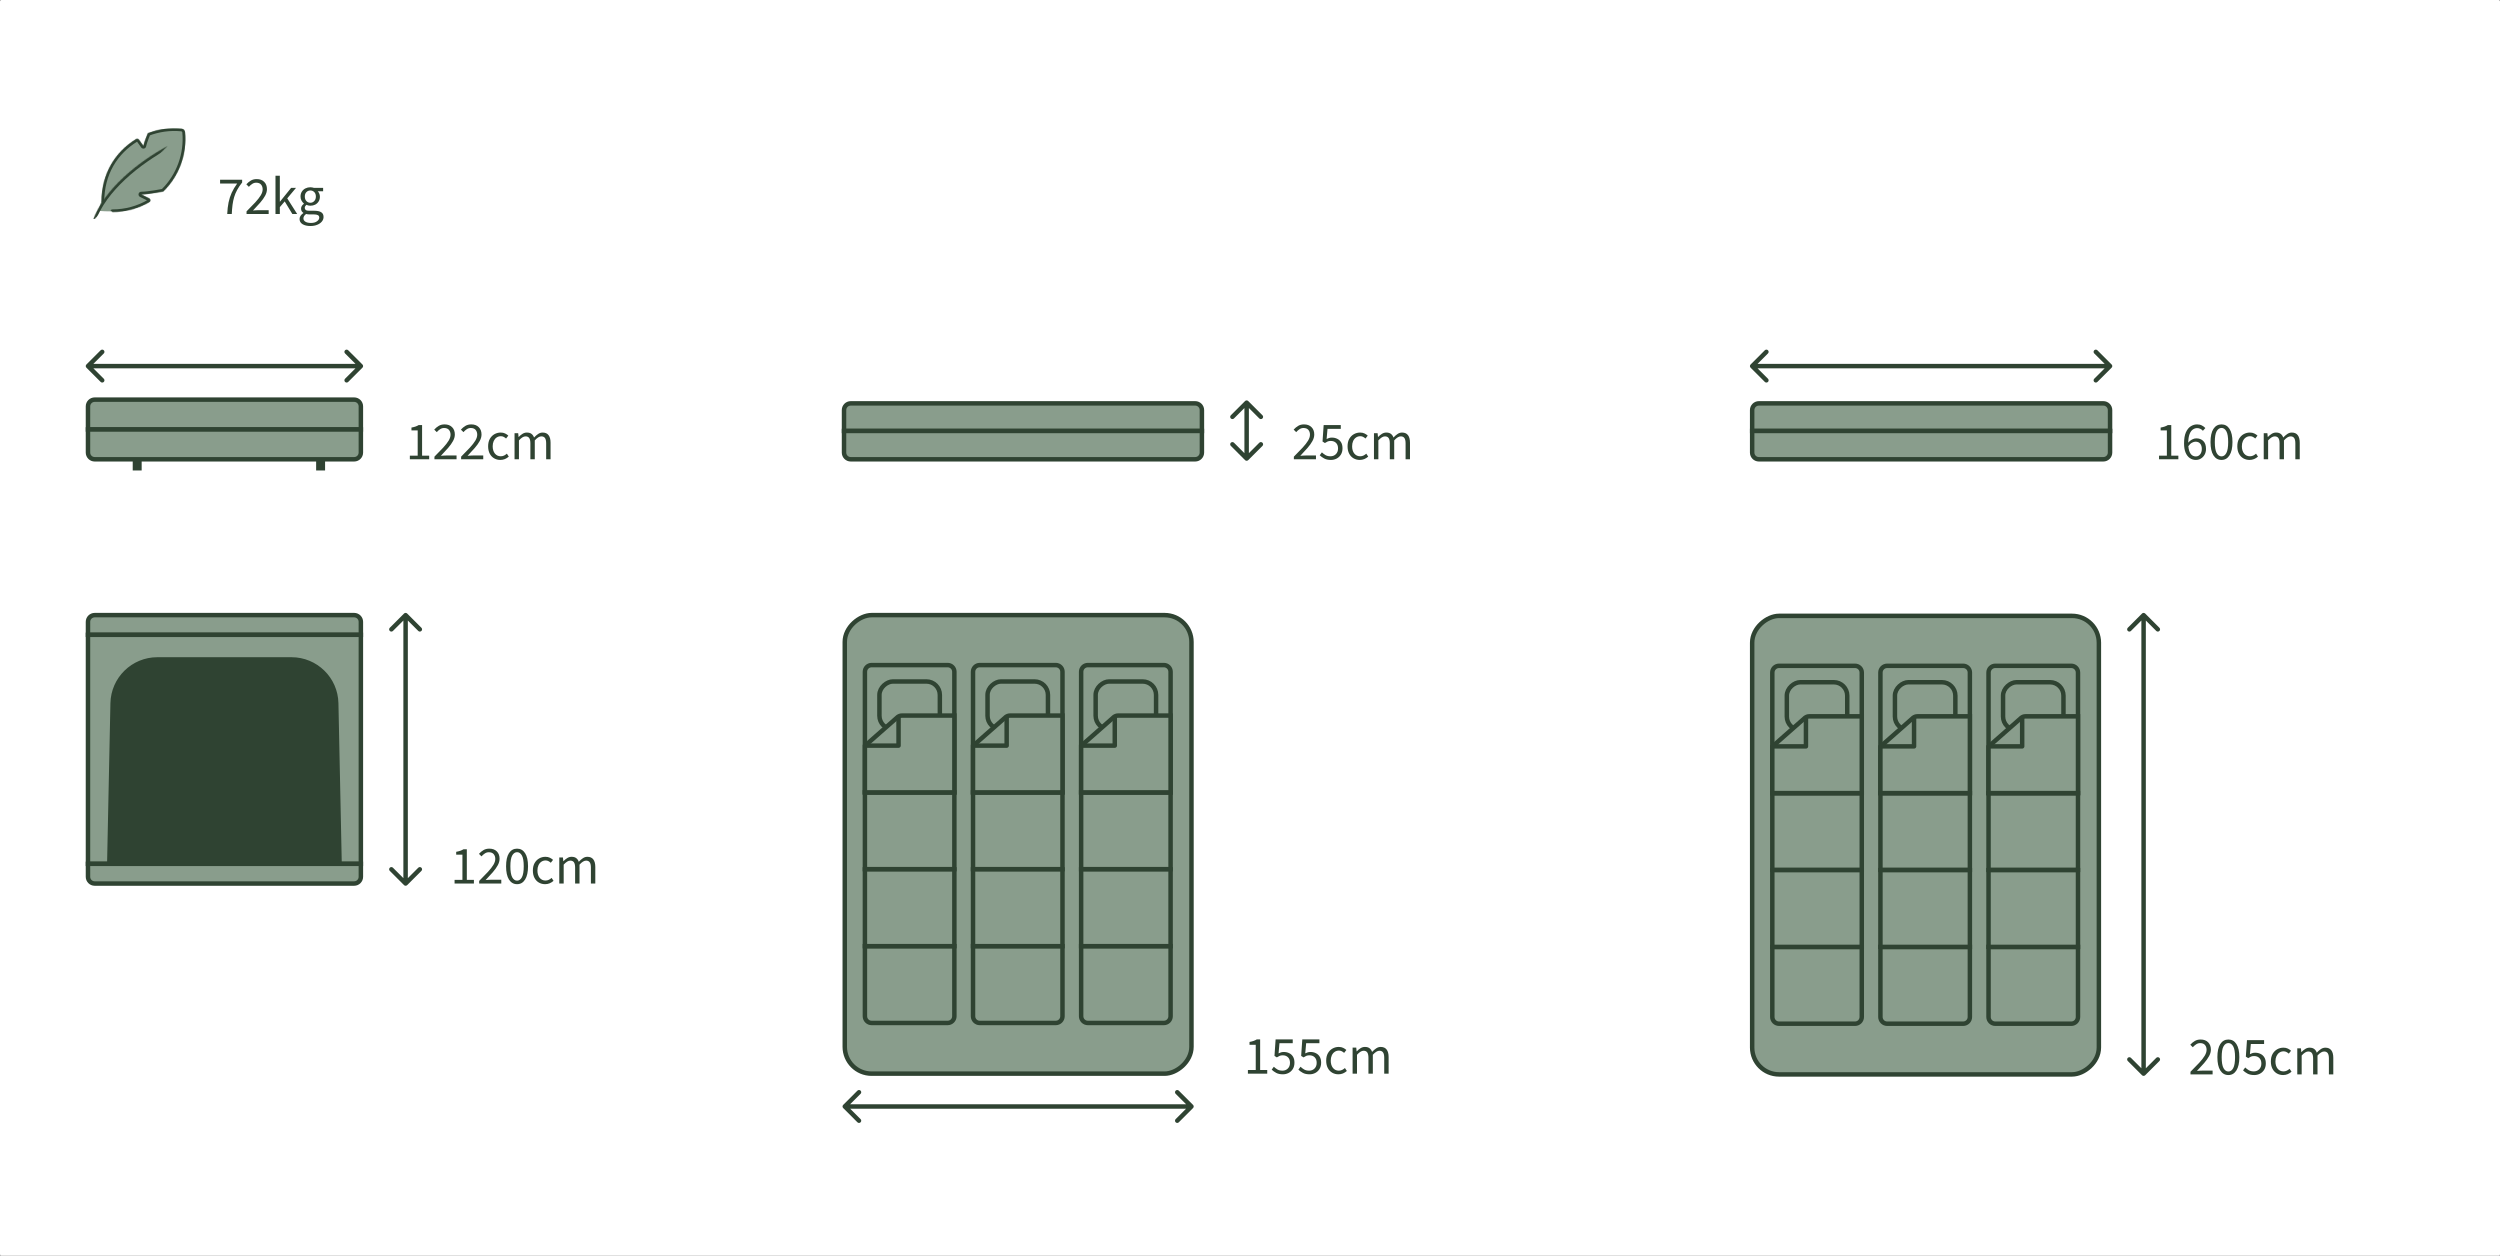 <svg width="3353" height="1684" viewBox="0 0 3353 1684" fill="none" xmlns="http://www.w3.org/2000/svg">
<rect x="0" y="0" width="3353" height="1684" fill="#808080" stroke="none"/>
<rect width="3353" height="1684" rx="2" fill="white"/>
<path d="M1132 550C1132 545.029 1136.03 541 1141 541H1603C1607.97 541 1612 545.029 1612 550V578H1132V550Z" fill="#899D8C" stroke="#2F4332" stroke-width="6"/>
<path d="M1132 578H1612V607C1612 611.971 1607.97 616 1603 616H1141C1136.03 616 1132 611.971 1132 607V578Z" fill="#899D8C" stroke="#2F4332" stroke-width="6"/>
<path d="M1735.33 616V612.472C1739.93 607.864 1743.85 603.832 1747.06 600.376C1750.28 596.872 1752.73 593.728 1754.41 590.944C1756.09 588.112 1756.93 585.472 1756.93 583.024C1756.93 580.384 1756.21 578.224 1754.77 576.544C1753.33 574.864 1751.14 574.024 1748.21 574.024C1746.29 574.024 1744.52 574.576 1742.89 575.68C1741.25 576.736 1739.77 578.032 1738.42 579.568L1735.04 576.184C1736.96 574.072 1739 572.392 1741.16 571.144C1743.37 569.848 1745.96 569.2 1748.93 569.2C1753.21 569.2 1756.57 570.448 1759.01 572.944C1761.46 575.392 1762.69 578.656 1762.69 582.736C1762.69 585.616 1761.87 588.544 1760.24 591.52C1758.65 594.448 1756.45 597.544 1753.61 600.808C1750.83 604.024 1747.61 607.528 1743.97 611.32C1745.21 611.224 1746.51 611.128 1747.85 611.032C1749.2 610.936 1750.47 610.888 1751.67 610.888H1764.99V616H1735.33ZM1785.08 616.864C1781.43 616.864 1778.41 616.216 1776.01 614.92C1773.61 613.624 1771.62 612.184 1770.03 610.6L1772.91 606.712C1774.31 608.056 1775.91 609.28 1777.74 610.384C1779.56 611.44 1781.82 611.968 1784.51 611.968C1787.34 611.968 1789.71 611.032 1791.63 609.16C1793.6 607.24 1794.59 604.672 1794.59 601.456C1794.59 598.288 1793.7 595.816 1791.92 594.04C1790.15 592.264 1787.77 591.376 1784.79 591.376C1783.21 591.376 1781.84 591.616 1780.69 592.096C1779.59 592.576 1778.34 593.272 1776.95 594.184L1773.78 592.168L1775.29 570.064H1798.26V575.176H1780.47L1779.25 588.784C1780.35 588.208 1781.46 587.752 1782.56 587.416C1783.67 587.08 1784.91 586.912 1786.31 586.912C1788.95 586.912 1791.32 587.44 1793.43 588.496C1795.59 589.504 1797.32 591.064 1798.62 593.176C1799.91 595.288 1800.56 598 1800.56 601.312C1800.56 604.624 1799.82 607.456 1798.33 609.808C1796.89 612.112 1794.99 613.864 1792.64 615.064C1790.29 616.264 1787.77 616.864 1785.08 616.864ZM1823.75 616.864C1820.68 616.864 1817.9 616.144 1815.4 614.704C1812.9 613.264 1810.94 611.176 1809.5 608.44C1808.06 605.704 1807.34 602.416 1807.34 598.576C1807.34 594.64 1808.1 591.304 1809.64 588.568C1811.22 585.832 1813.29 583.744 1815.83 582.304C1818.42 580.864 1821.21 580.144 1824.18 580.144C1826.49 580.144 1828.46 580.552 1830.09 581.368C1831.77 582.184 1833.21 583.144 1834.41 584.248L1831.38 588.136C1830.38 587.224 1829.3 586.48 1828.14 585.904C1827.04 585.328 1825.79 585.04 1824.4 585.04C1822.29 585.04 1820.39 585.616 1818.71 586.768C1817.08 587.872 1815.78 589.456 1814.82 591.52C1813.91 593.536 1813.46 595.888 1813.46 598.576C1813.46 602.56 1814.44 605.8 1816.41 608.296C1818.42 610.744 1821.04 611.968 1824.26 611.968C1825.89 611.968 1827.4 611.632 1828.79 610.96C1830.18 610.24 1831.41 609.4 1832.46 608.44L1835.06 612.4C1833.47 613.792 1831.72 614.896 1829.8 615.712C1827.88 616.48 1825.86 616.864 1823.75 616.864ZM1842.76 616V581.008H1847.66L1848.16 586.048H1848.38C1849.92 584.368 1851.6 582.976 1853.42 581.872C1855.24 580.72 1857.19 580.144 1859.25 580.144C1861.94 580.144 1864.03 580.744 1865.52 581.944C1867.05 583.096 1868.18 584.728 1868.9 586.84C1870.72 584.872 1872.57 583.264 1874.44 582.016C1876.32 580.768 1878.31 580.144 1880.42 580.144C1884.02 580.144 1886.68 581.32 1888.41 583.672C1890.19 585.976 1891.08 589.36 1891.08 593.824V616H1885.17V594.616C1885.17 591.352 1884.64 588.976 1883.59 587.488C1882.53 586 1880.9 585.256 1878.69 585.256C1876.1 585.256 1873.17 587.056 1869.91 590.656V616H1864V594.616C1864 591.352 1863.48 588.976 1862.42 587.488C1861.36 586 1859.71 585.256 1857.45 585.256C1854.86 585.256 1851.93 587.056 1848.67 590.656V616H1842.76Z" fill="#2F4332"/>
<path d="M1669.88 617.121C1671.05 618.293 1672.95 618.293 1674.12 617.121L1693.21 598.029C1694.38 596.858 1694.38 594.958 1693.21 593.787C1692.04 592.615 1690.14 592.615 1688.97 593.787L1672 610.757L1655.03 593.787C1653.86 592.615 1651.96 592.615 1650.79 593.787C1649.62 594.958 1649.62 596.858 1650.79 598.029L1669.88 617.121ZM1674.12 537.879C1672.95 536.707 1671.05 536.707 1669.88 537.879L1650.79 556.971C1649.62 558.142 1649.62 560.042 1650.79 561.213C1651.96 562.385 1653.86 562.385 1655.03 561.213L1672 544.243L1688.97 561.213C1690.14 562.385 1692.04 562.385 1693.21 561.213C1694.38 560.042 1694.38 558.142 1693.21 556.971L1674.12 537.879ZM1675 615L1675 540L1669 540L1669 615L1675 615Z" fill="#2F4332"/>
<path d="M118 545C118 540.029 122.029 536 127 536H475C479.971 536 484 540.029 484 545V576H118V545Z" fill="#899D8C" stroke="#2F4332" stroke-width="6"/>
<path d="M118 576H484V607C484 611.971 479.971 616 475 616H127C122.029 616 118 611.971 118 607V576Z" fill="#899D8C" stroke="#2F4332" stroke-width="6"/>
<path d="M549.688 616V611.104H560.2V577.264H551.848V573.448C553.96 573.064 555.784 572.608 557.32 572.08C558.904 571.504 560.32 570.832 561.568 570.064H566.104V611.104H575.608V616H549.688ZM582.669 616V612.472C587.277 607.864 591.189 603.832 594.405 600.376C597.621 596.872 600.069 593.728 601.749 590.944C603.429 588.112 604.269 585.472 604.269 583.024C604.269 580.384 603.549 578.224 602.109 576.544C600.669 574.864 598.485 574.024 595.557 574.024C593.637 574.024 591.861 574.576 590.229 575.68C588.597 576.736 587.109 578.032 585.765 579.568L582.381 576.184C584.301 574.072 586.341 572.392 588.501 571.144C590.709 569.848 593.301 569.2 596.277 569.2C600.549 569.2 603.909 570.448 606.357 572.944C608.805 575.392 610.029 578.656 610.029 582.736C610.029 585.616 609.213 588.544 607.581 591.52C605.997 594.448 603.789 597.544 600.957 600.808C598.173 604.024 594.957 607.528 591.309 611.32C592.557 611.224 593.853 611.128 595.197 611.032C596.541 610.936 597.813 610.888 599.013 610.888H612.333V616H582.669ZM618.458 616V612.472C623.066 607.864 626.978 603.832 630.194 600.376C633.41 596.872 635.858 593.728 637.538 590.944C639.218 588.112 640.058 585.472 640.058 583.024C640.058 580.384 639.338 578.224 637.898 576.544C636.458 574.864 634.274 574.024 631.346 574.024C629.426 574.024 627.65 574.576 626.018 575.68C624.386 576.736 622.898 578.032 621.554 579.568L618.17 576.184C620.09 574.072 622.13 572.392 624.29 571.144C626.498 569.848 629.09 569.2 632.066 569.2C636.338 569.2 639.698 570.448 642.146 572.944C644.594 575.392 645.818 578.656 645.818 582.736C645.818 585.616 645.002 588.544 643.37 591.52C641.786 594.448 639.578 597.544 636.746 600.808C633.962 604.024 630.746 607.528 627.098 611.32C628.346 611.224 629.642 611.128 630.986 611.032C632.33 610.936 633.602 610.888 634.802 610.888H648.122V616H618.458ZM671.095 616.864C668.023 616.864 665.239 616.144 662.743 614.704C660.247 613.264 658.279 611.176 656.839 608.44C655.399 605.704 654.679 602.416 654.679 598.576C654.679 594.64 655.447 591.304 656.983 588.568C658.567 585.832 660.631 583.744 663.175 582.304C665.767 580.864 668.551 580.144 671.527 580.144C673.831 580.144 675.799 580.552 677.431 581.368C679.111 582.184 680.551 583.144 681.751 584.248L678.727 588.136C677.719 587.224 676.639 586.48 675.487 585.904C674.383 585.328 673.135 585.04 671.743 585.04C669.631 585.04 667.735 585.616 666.055 586.768C664.423 587.872 663.127 589.456 662.167 591.52C661.255 593.536 660.799 595.888 660.799 598.576C660.799 602.56 661.783 605.8 663.751 608.296C665.767 610.744 668.383 611.968 671.599 611.968C673.231 611.968 674.743 611.632 676.135 610.96C677.527 610.24 678.751 609.4 679.807 608.44L682.399 612.4C680.815 613.792 679.063 614.896 677.143 615.712C675.223 616.48 673.207 616.864 671.095 616.864ZM690.107 616V581.008H695.003L695.507 586.048H695.723C697.259 584.368 698.939 582.976 700.763 581.872C702.587 580.72 704.531 580.144 706.595 580.144C709.283 580.144 711.371 580.744 712.859 581.944C714.395 583.096 715.523 584.728 716.243 586.84C718.067 584.872 719.915 583.264 721.787 582.016C723.659 580.768 725.651 580.144 727.763 580.144C731.363 580.144 734.027 581.32 735.755 583.672C737.531 585.976 738.419 589.36 738.419 593.824V616H732.515V594.616C732.515 591.352 731.987 588.976 730.931 587.488C729.875 586 728.243 585.256 726.035 585.256C723.443 585.256 720.515 587.056 717.251 590.656V616H711.347V594.616C711.347 591.352 710.819 588.976 709.763 587.488C708.707 586 707.051 585.256 704.795 585.256C702.203 585.256 699.275 587.056 696.011 590.656V616H690.107Z" fill="#2F4332"/>
<path d="M115.879 488.879C114.707 490.05 114.707 491.95 115.879 493.121L134.971 512.213C136.142 513.385 138.042 513.385 139.213 512.213C140.385 511.042 140.385 509.142 139.213 507.971L122.243 491L139.213 474.029C140.385 472.858 140.385 470.958 139.213 469.787C138.042 468.615 136.142 468.615 134.971 469.787L115.879 488.879ZM486.121 493.121C487.293 491.95 487.293 490.05 486.121 488.879L467.029 469.787C465.858 468.615 463.958 468.615 462.787 469.787C461.615 470.958 461.615 472.858 462.787 474.029L479.757 491L462.787 507.971C461.615 509.142 461.615 511.042 462.787 512.213C463.958 513.385 465.858 513.385 467.029 512.213L486.121 493.121ZM118 494L484 494L484 488L118 488L118 494Z" fill="#2F4332"/>
<line x1="184" y1="616" x2="184" y2="631" stroke="#2F4332" stroke-width="12"/>
<line x1="430" y1="616" x2="430" y2="631" stroke="#2F4332" stroke-width="12"/>
<path d="M118 834C118 829.029 122.029 825 127 825H475C479.971 825 484 829.029 484 834V851.422H118V834Z" fill="#899D8C" stroke="#2F4332" stroke-width="6"/>
<path d="M118 851.422H484V1158.58H118V851.422Z" fill="#899D8C" stroke="#2F4332" stroke-width="6"/>
<path d="M151.087 943.198C151.768 910.556 178.424 884.449 211.074 884.449H390.926C423.576 884.449 450.232 910.556 450.913 943.198L455.406 1158.58H146.594L151.087 943.198Z" fill="#2F4332" stroke="#2F4332" stroke-width="6"/>
<path d="M118 1158.58H484V1176C484 1180.97 479.971 1185 475 1185H127C122.029 1185 118 1180.97 118 1176V1158.58Z" fill="#899D8C" stroke="#2F4332" stroke-width="6"/>
<path d="M609.688 1185V1180.1H620.2V1146.26H611.848V1142.45C613.96 1142.06 615.784 1141.61 617.32 1141.08C618.904 1140.5 620.32 1139.83 621.568 1139.06H626.104V1180.1H635.608V1185H609.688ZM642.669 1185V1181.47C647.277 1176.86 651.189 1172.83 654.405 1169.38C657.621 1165.87 660.069 1162.73 661.749 1159.94C663.429 1157.11 664.269 1154.47 664.269 1152.02C664.269 1149.38 663.549 1147.22 662.109 1145.54C660.669 1143.86 658.485 1143.02 655.557 1143.02C653.637 1143.02 651.861 1143.58 650.229 1144.68C648.597 1145.74 647.109 1147.03 645.765 1148.57L642.381 1145.18C644.301 1143.07 646.341 1141.39 648.501 1140.14C650.709 1138.85 653.301 1138.2 656.277 1138.2C660.549 1138.2 663.909 1139.45 666.357 1141.94C668.805 1144.39 670.029 1147.66 670.029 1151.74C670.029 1154.62 669.213 1157.54 667.581 1160.52C665.997 1163.45 663.789 1166.54 660.957 1169.81C658.173 1173.02 654.957 1176.53 651.309 1180.32C652.557 1180.22 653.853 1180.13 655.197 1180.03C656.541 1179.94 657.813 1179.89 659.013 1179.89H672.333V1185H642.669ZM693.506 1185.86C688.898 1185.86 685.274 1183.8 682.634 1179.67C680.042 1175.5 678.746 1169.57 678.746 1161.89C678.746 1154.16 680.042 1148.28 682.634 1144.25C685.274 1140.22 688.898 1138.2 693.506 1138.2C698.066 1138.2 701.642 1140.22 704.234 1144.25C706.874 1148.28 708.194 1154.16 708.194 1161.89C708.194 1169.57 706.874 1175.5 704.234 1179.67C701.642 1183.8 698.066 1185.86 693.506 1185.86ZM693.506 1181.11C696.194 1181.11 698.354 1179.6 699.986 1176.58C701.618 1173.5 702.434 1168.61 702.434 1161.89C702.434 1155.17 701.618 1150.34 699.986 1147.42C698.354 1144.44 696.194 1142.95 693.506 1142.95C690.818 1142.95 688.634 1144.44 686.954 1147.42C685.322 1150.34 684.506 1155.17 684.506 1161.89C684.506 1168.61 685.322 1173.5 686.954 1176.58C688.634 1179.6 690.818 1181.11 693.506 1181.11ZM731.095 1185.86C728.023 1185.86 725.239 1185.14 722.743 1183.7C720.247 1182.26 718.279 1180.18 716.839 1177.44C715.399 1174.7 714.679 1171.42 714.679 1167.58C714.679 1163.64 715.447 1160.3 716.983 1157.57C718.567 1154.83 720.631 1152.74 723.175 1151.3C725.767 1149.86 728.551 1149.14 731.527 1149.14C733.831 1149.14 735.799 1149.55 737.431 1150.37C739.111 1151.18 740.551 1152.14 741.751 1153.25L738.727 1157.14C737.719 1156.22 736.639 1155.48 735.487 1154.9C734.383 1154.33 733.135 1154.04 731.743 1154.04C729.631 1154.04 727.735 1154.62 726.055 1155.77C724.423 1156.87 723.127 1158.46 722.167 1160.52C721.255 1162.54 720.799 1164.89 720.799 1167.58C720.799 1171.56 721.783 1174.8 723.751 1177.3C725.767 1179.74 728.383 1180.97 731.599 1180.97C733.231 1180.97 734.743 1180.63 736.135 1179.96C737.527 1179.24 738.751 1178.4 739.807 1177.44L742.399 1181.4C740.815 1182.79 739.063 1183.9 737.143 1184.71C735.223 1185.48 733.207 1185.86 731.095 1185.86ZM750.107 1185V1150.01H755.003L755.507 1155.05H755.723C757.259 1153.37 758.939 1151.98 760.763 1150.87C762.587 1149.72 764.531 1149.14 766.595 1149.14C769.283 1149.14 771.371 1149.74 772.859 1150.94C774.395 1152.1 775.523 1153.73 776.243 1155.84C778.067 1153.87 779.915 1152.26 781.787 1151.02C783.659 1149.77 785.651 1149.14 787.763 1149.14C791.363 1149.14 794.027 1150.32 795.755 1152.67C797.531 1154.98 798.419 1158.36 798.419 1162.82V1185H792.515V1163.62C792.515 1160.35 791.987 1157.98 790.931 1156.49C789.875 1155 788.243 1154.26 786.035 1154.26C783.443 1154.26 780.515 1156.06 777.251 1159.66V1185H771.347V1163.62C771.347 1160.35 770.819 1157.98 769.763 1156.49C768.707 1155 767.051 1154.26 764.795 1154.26C762.203 1154.26 759.275 1156.06 756.011 1159.66V1185H750.107Z" fill="#2F4332"/>
<path d="M546.121 822.879C544.95 821.707 543.05 821.707 541.879 822.879L522.787 841.971C521.615 843.142 521.615 845.042 522.787 846.213C523.958 847.385 525.858 847.385 527.029 846.213L544 829.243L560.971 846.213C562.142 847.385 564.042 847.385 565.213 846.213C566.385 845.042 566.385 843.142 565.213 841.971L546.121 822.879ZM541.879 1187.12C543.05 1188.29 544.95 1188.29 546.121 1187.12L565.213 1168.03C566.385 1166.86 566.385 1164.96 565.213 1163.79C564.042 1162.62 562.142 1162.62 560.971 1163.79L544 1180.76L527.029 1163.79C525.858 1162.62 523.958 1162.62 522.787 1163.79C521.615 1164.96 521.615 1166.86 522.787 1168.03L541.879 1187.12ZM541 825L541 1185L547 1185L547 825L541 825Z" fill="#2F4332"/>
<rect x="1598" y="825" width="615" height="465" rx="36" transform="rotate(90 1598 825)" fill="#899D8C" stroke="#2F4332" stroke-width="6"/>
<path d="M1459.02 1372C1454.05 1372 1450.02 1367.97 1450.02 1363L1450.02 1269.03L1570 1269.03L1570 1363C1570 1367.97 1565.97 1372 1561 1372L1459.02 1372Z" fill="#899D8C" stroke="#2F4332" stroke-width="6"/>
<path d="M1450.02 1165.69L1450.02 1062.72L1570 1062.72L1570 1165.69L1450.02 1165.69Z" fill="#899D8C" stroke="#2F4332" stroke-width="6"/>
<path d="M1450.02 1268.99L1450.02 1166.02L1570 1166.02L1570 1268.99L1450.02 1268.99Z" fill="#899D8C" stroke="#2F4332" stroke-width="6"/>
<path d="M1561 892C1565.97 892 1570 896.029 1570 901L1570 1062.72L1450.02 1062.72L1450.02 901C1450.02 896.029 1454.05 892 1459.02 892L1561 892Z" fill="#899D8C" stroke="#2F4332" stroke-width="6"/>
<rect x="1469.49" y="978.006" width="64.004" height="81.026" rx="18" transform="rotate(-90 1469.49 978.006)" fill="#899D8C" stroke="#2F4332" stroke-width="6"/>
<path d="M1450.02 1062.72L1450.02 1000.31L1493.6 961.988C1495.25 960.543 1497.36 959.746 1499.55 959.746L1570 959.746L1570 1062.72L1450.02 1062.72Z" fill="#899D8C" stroke="#2F4332" stroke-width="6"/>
<path d="M1495.13 960.005L1495.13 1000.01L1450 1000.01" stroke="#2F4332" stroke-width="6" stroke-linejoin="round"/>
<path d="M1314.02 1372C1309.05 1372 1305.02 1367.97 1305.02 1363L1305.02 1269.03L1425 1269.03L1425 1363C1425 1367.97 1420.97 1372 1416 1372L1314.02 1372Z" fill="#899D8C" stroke="#2F4332" stroke-width="6"/>
<path d="M1305.02 1165.69L1305.02 1062.72L1425 1062.72L1425 1165.69L1305.02 1165.69Z" fill="#899D8C" stroke="#2F4332" stroke-width="6"/>
<path d="M1305.02 1268.99L1305.02 1166.02L1425 1166.02L1425 1268.99L1305.02 1268.99Z" fill="#899D8C" stroke="#2F4332" stroke-width="6"/>
<path d="M1416 892C1420.97 892 1425 896.029 1425 901L1425 1062.72L1305.02 1062.72L1305.02 901C1305.02 896.029 1309.05 892 1314.02 892L1416 892Z" fill="#899D8C" stroke="#2F4332" stroke-width="6"/>
<rect x="1324.49" y="978.006" width="64.004" height="81.026" rx="18" transform="rotate(-90 1324.49 978.006)" fill="#899D8C" stroke="#2F4332" stroke-width="6"/>
<path d="M1305.02 1062.72L1305.02 1000.31L1348.6 961.988C1350.25 960.543 1352.36 959.746 1354.55 959.746L1425 959.746L1425 1062.72L1305.02 1062.72Z" fill="#899D8C" stroke="#2F4332" stroke-width="6"/>
<path d="M1350.13 960.005L1350.13 1000.01L1305 1000.01" stroke="#2F4332" stroke-width="6" stroke-linejoin="round"/>
<path d="M1169.02 1372C1164.05 1372 1160.02 1367.97 1160.02 1363L1160.02 1269.03L1280 1269.03L1280 1363C1280 1367.97 1275.97 1372 1271 1372L1169.02 1372Z" fill="#899D8C" stroke="#2F4332" stroke-width="6"/>
<path d="M1160.02 1165.69L1160.02 1062.72L1280 1062.72L1280 1165.69L1160.02 1165.69Z" fill="#899D8C" stroke="#2F4332" stroke-width="6"/>
<path d="M1160.02 1268.99L1160.02 1166.02L1280 1166.02L1280 1268.99L1160.02 1268.99Z" fill="#899D8C" stroke="#2F4332" stroke-width="6"/>
<path d="M1271 892C1275.97 892 1280 896.029 1280 901L1280 1062.72L1160.02 1062.72L1160.02 901C1160.02 896.029 1164.05 892 1169.02 892L1271 892Z" fill="#899D8C" stroke="#2F4332" stroke-width="6"/>
<rect x="1179.49" y="978.006" width="64.004" height="81.026" rx="18" transform="rotate(-90 1179.49 978.006)" fill="#899D8C" stroke="#2F4332" stroke-width="6"/>
<path d="M1160.02 1062.72L1160.02 1000.31L1203.6 961.988C1205.25 960.543 1207.36 959.746 1209.55 959.746L1280 959.746L1280 1062.72L1160.02 1062.72Z" fill="#899D8C" stroke="#2F4332" stroke-width="6"/>
<path d="M1205.13 960.005L1205.13 1000.01L1160 1000.01" stroke="#2F4332" stroke-width="6" stroke-linejoin="round"/>
<path d="M1673.69 1440V1435.1H1684.2V1401.26H1675.85V1397.45C1677.96 1397.06 1679.78 1396.61 1681.32 1396.08C1682.9 1395.5 1684.32 1394.83 1685.57 1394.06H1690.1V1435.1H1699.61V1440H1673.69ZM1720.64 1440.86C1716.99 1440.86 1713.97 1440.22 1711.57 1438.92C1709.17 1437.62 1707.17 1436.18 1705.59 1434.6L1708.47 1430.71C1709.86 1432.06 1711.47 1433.28 1713.29 1434.38C1715.12 1435.44 1717.37 1435.97 1720.06 1435.97C1722.89 1435.97 1725.27 1435.03 1727.19 1433.16C1729.16 1431.24 1730.14 1428.67 1730.14 1425.46C1730.14 1422.29 1729.25 1419.82 1727.48 1418.04C1725.7 1416.26 1723.33 1415.38 1720.35 1415.38C1718.77 1415.38 1717.4 1415.62 1716.25 1416.1C1715.14 1416.58 1713.89 1417.27 1712.5 1418.18L1709.33 1416.17L1710.85 1394.06H1733.81V1399.18H1716.03L1714.81 1412.78C1715.91 1412.21 1717.01 1411.75 1718.12 1411.42C1719.22 1411.08 1720.47 1410.91 1721.86 1410.91C1724.5 1410.91 1726.88 1411.44 1728.99 1412.5C1731.15 1413.5 1732.88 1415.06 1734.17 1417.18C1735.47 1419.29 1736.12 1422 1736.12 1425.31C1736.12 1428.62 1735.37 1431.46 1733.89 1433.81C1732.45 1436.11 1730.55 1437.86 1728.2 1439.06C1725.85 1440.26 1723.33 1440.86 1720.64 1440.86ZM1756.43 1440.86C1752.78 1440.86 1749.75 1440.22 1747.35 1438.92C1744.95 1437.62 1742.96 1436.18 1741.38 1434.6L1744.26 1430.71C1745.65 1432.06 1747.26 1433.28 1749.08 1434.38C1750.91 1435.44 1753.16 1435.97 1755.85 1435.97C1758.68 1435.97 1761.06 1435.03 1762.98 1433.16C1764.95 1431.24 1765.93 1428.67 1765.93 1425.46C1765.93 1422.29 1765.04 1419.82 1763.27 1418.04C1761.49 1416.26 1759.11 1415.38 1756.14 1415.38C1754.55 1415.38 1753.19 1415.62 1752.03 1416.1C1750.93 1416.58 1749.68 1417.27 1748.29 1418.18L1745.12 1416.17L1746.63 1394.06H1769.6V1399.18H1751.82L1750.59 1412.78C1751.7 1412.21 1752.8 1411.75 1753.91 1411.42C1755.01 1411.08 1756.26 1410.91 1757.65 1410.91C1760.29 1410.91 1762.67 1411.44 1764.78 1412.5C1766.94 1413.5 1768.67 1415.06 1769.96 1417.18C1771.26 1419.29 1771.91 1422 1771.91 1425.31C1771.91 1428.62 1771.16 1431.46 1769.67 1433.81C1768.23 1436.11 1766.34 1437.86 1763.99 1439.06C1761.63 1440.26 1759.11 1440.86 1756.43 1440.86ZM1795.1 1440.86C1792.02 1440.86 1789.24 1440.14 1786.74 1438.7C1784.25 1437.26 1782.28 1435.18 1780.84 1432.44C1779.4 1429.7 1778.68 1426.42 1778.68 1422.58C1778.68 1418.64 1779.45 1415.3 1780.98 1412.57C1782.57 1409.83 1784.63 1407.74 1787.18 1406.3C1789.77 1404.86 1792.55 1404.14 1795.53 1404.14C1797.83 1404.14 1799.8 1404.55 1801.43 1405.37C1803.11 1406.18 1804.55 1407.14 1805.75 1408.25L1802.73 1412.14C1801.72 1411.22 1800.64 1410.48 1799.49 1409.9C1798.38 1409.33 1797.14 1409.04 1795.74 1409.04C1793.63 1409.04 1791.74 1409.62 1790.06 1410.77C1788.42 1411.87 1787.13 1413.46 1786.17 1415.52C1785.26 1417.54 1784.8 1419.89 1784.8 1422.58C1784.8 1426.56 1785.78 1429.8 1787.75 1432.3C1789.77 1434.74 1792.38 1435.97 1795.6 1435.97C1797.23 1435.97 1798.74 1435.63 1800.14 1434.96C1801.53 1434.24 1802.75 1433.4 1803.81 1432.44L1806.4 1436.4C1804.82 1437.79 1803.06 1438.9 1801.14 1439.71C1799.22 1440.48 1797.21 1440.86 1795.1 1440.86ZM1814.11 1440V1405.01H1819L1819.51 1410.05H1819.72C1821.26 1408.37 1822.94 1406.98 1824.76 1405.87C1826.59 1404.72 1828.53 1404.14 1830.6 1404.14C1833.28 1404.14 1835.37 1404.74 1836.86 1405.94C1838.4 1407.1 1839.52 1408.73 1840.24 1410.84C1842.07 1408.87 1843.92 1407.26 1845.79 1406.02C1847.66 1404.77 1849.65 1404.14 1851.76 1404.14C1855.36 1404.14 1858.03 1405.32 1859.76 1407.67C1861.53 1409.98 1862.42 1413.36 1862.42 1417.82V1440H1856.52V1418.62C1856.52 1415.35 1855.99 1412.98 1854.93 1411.49C1853.88 1410 1852.24 1409.26 1850.04 1409.26C1847.44 1409.26 1844.52 1411.06 1841.25 1414.66V1440H1835.35V1418.62C1835.35 1415.35 1834.82 1412.98 1833.76 1411.49C1832.71 1410 1831.05 1409.26 1828.8 1409.26C1826.2 1409.26 1823.28 1411.06 1820.01 1414.66V1440H1814.11Z" fill="#2F4332"/>
<path d="M1600.12 1486.12C1601.29 1484.95 1601.29 1483.05 1600.12 1481.88L1581.03 1462.79C1579.86 1461.62 1577.96 1461.62 1576.79 1462.79C1575.62 1463.96 1575.62 1465.86 1576.79 1467.03L1593.76 1484L1576.79 1500.97C1575.62 1502.14 1575.62 1504.04 1576.79 1505.21C1577.96 1506.38 1579.86 1506.38 1581.03 1505.21L1600.12 1486.12ZM1130.88 1481.88C1129.71 1483.05 1129.71 1484.95 1130.88 1486.12L1149.97 1505.21C1151.14 1506.38 1153.04 1506.38 1154.21 1505.21C1155.38 1504.04 1155.38 1502.14 1154.21 1500.97L1137.24 1484L1154.21 1467.03C1155.38 1465.86 1155.38 1463.96 1154.21 1462.79C1153.04 1461.62 1151.14 1461.62 1149.97 1462.79L1130.88 1481.88ZM1598 1481L1133 1481L1133 1487L1598 1487L1598 1481Z" fill="#2F4332"/>
<rect x="2815" y="826" width="615" height="465" rx="36" transform="rotate(90 2815 826)" fill="#899D8C" stroke="#2F4332" stroke-width="6"/>
<path d="M2872.88 1442.12C2874.05 1443.29 2875.95 1443.29 2877.12 1442.12L2896.21 1423.03C2897.38 1421.86 2897.38 1419.96 2896.21 1418.79C2895.04 1417.62 2893.14 1417.62 2891.97 1418.79L2875 1435.76L2858.03 1418.79C2856.86 1417.62 2854.96 1417.62 2853.79 1418.79C2852.62 1419.96 2852.62 1421.86 2853.79 1423.03L2872.88 1442.12ZM2877.12 822.879C2875.95 821.707 2874.05 821.707 2872.88 822.879L2853.79 841.971C2852.62 843.142 2852.62 845.042 2853.79 846.213C2854.96 847.385 2856.86 847.385 2858.03 846.213L2875 829.243L2891.97 846.213C2893.14 847.385 2895.04 847.385 2896.21 846.213C2897.38 845.042 2897.38 843.142 2896.21 841.971L2877.12 822.879ZM2878 1440L2878 825L2872 825L2872 1440L2878 1440Z" fill="#2F4332"/>
<path d="M2937.88 1441V1437.47C2942.49 1432.86 2946.4 1428.83 2949.62 1425.38C2952.83 1421.87 2955.28 1418.73 2956.96 1415.94C2958.64 1413.11 2959.48 1410.47 2959.48 1408.02C2959.48 1405.38 2958.76 1403.22 2957.32 1401.54C2955.88 1399.86 2953.7 1399.02 2950.77 1399.02C2948.85 1399.02 2947.07 1399.58 2945.44 1400.68C2943.81 1401.74 2942.32 1403.03 2940.98 1404.57L2937.59 1401.18C2939.51 1399.07 2941.55 1397.39 2943.71 1396.14C2945.92 1394.85 2948.51 1394.2 2951.49 1394.2C2955.76 1394.2 2959.12 1395.45 2961.57 1397.94C2964.02 1400.39 2965.24 1403.66 2965.24 1407.74C2965.24 1410.62 2964.42 1413.54 2962.79 1416.52C2961.21 1419.45 2959 1422.54 2956.17 1425.81C2953.38 1429.02 2950.17 1432.53 2946.52 1436.32C2947.77 1436.22 2949.06 1436.13 2950.41 1436.03C2951.75 1435.94 2953.02 1435.89 2954.22 1435.89H2967.54V1441H2937.88ZM2988.72 1441.86C2984.11 1441.86 2980.49 1439.8 2977.85 1435.67C2975.25 1431.5 2973.96 1425.57 2973.96 1417.89C2973.96 1410.16 2975.25 1404.28 2977.85 1400.25C2980.49 1396.22 2984.11 1394.2 2988.72 1394.2C2993.28 1394.2 2996.85 1396.22 2999.45 1400.25C3002.09 1404.28 3003.41 1410.16 3003.41 1417.89C3003.41 1425.57 3002.09 1431.5 2999.45 1435.67C2996.85 1439.8 2993.28 1441.86 2988.72 1441.86ZM2988.72 1437.11C2991.41 1437.11 2993.57 1435.6 2995.2 1432.58C2996.83 1429.5 2997.65 1424.61 2997.65 1417.89C2997.65 1411.17 2996.83 1406.34 2995.2 1403.42C2993.57 1400.44 2991.41 1398.95 2988.72 1398.95C2986.03 1398.95 2983.85 1400.44 2982.17 1403.42C2980.53 1406.34 2979.72 1411.17 2979.72 1417.89C2979.72 1424.61 2980.53 1429.5 2982.17 1432.58C2983.85 1435.6 2986.03 1437.11 2988.72 1437.11ZM3023.43 1441.86C3019.78 1441.86 3016.75 1441.22 3014.35 1439.92C3011.95 1438.62 3009.96 1437.18 3008.38 1435.6L3011.26 1431.71C3012.65 1433.06 3014.26 1434.28 3016.08 1435.38C3017.91 1436.44 3020.16 1436.97 3022.85 1436.97C3025.68 1436.97 3028.06 1436.03 3029.98 1434.16C3031.95 1432.24 3032.93 1429.67 3032.93 1426.46C3032.93 1423.29 3032.04 1420.82 3030.27 1419.04C3028.49 1417.26 3026.11 1416.38 3023.14 1416.38C3021.55 1416.38 3020.19 1416.62 3019.03 1417.1C3017.93 1417.58 3016.68 1418.27 3015.29 1419.18L3012.12 1417.17L3013.63 1395.06H3036.6V1400.18H3018.82L3017.59 1413.78C3018.7 1413.21 3019.8 1412.75 3020.91 1412.42C3022.01 1412.08 3023.26 1411.91 3024.65 1411.91C3027.29 1411.91 3029.67 1412.44 3031.78 1413.5C3033.94 1414.5 3035.67 1416.06 3036.96 1418.18C3038.26 1420.29 3038.91 1423 3038.91 1426.31C3038.91 1429.62 3038.16 1432.46 3036.67 1434.81C3035.23 1437.11 3033.34 1438.86 3030.99 1440.06C3028.63 1441.26 3026.11 1441.86 3023.43 1441.86ZM3062.1 1441.86C3059.02 1441.86 3056.24 1441.14 3053.74 1439.7C3051.25 1438.26 3049.28 1436.18 3047.84 1433.44C3046.4 1430.7 3045.68 1427.42 3045.68 1423.58C3045.68 1419.64 3046.45 1416.3 3047.98 1413.57C3049.57 1410.83 3051.63 1408.74 3054.18 1407.3C3056.77 1405.86 3059.55 1405.14 3062.53 1405.14C3064.83 1405.14 3066.8 1405.55 3068.43 1406.37C3070.11 1407.18 3071.55 1408.14 3072.75 1409.25L3069.73 1413.14C3068.72 1412.22 3067.64 1411.48 3066.49 1410.9C3065.38 1410.33 3064.14 1410.04 3062.74 1410.04C3060.63 1410.04 3058.74 1410.62 3057.06 1411.77C3055.42 1412.87 3054.13 1414.46 3053.17 1416.52C3052.26 1418.54 3051.8 1420.89 3051.8 1423.58C3051.8 1427.56 3052.78 1430.8 3054.75 1433.3C3056.77 1435.74 3059.38 1436.97 3062.6 1436.97C3064.23 1436.97 3065.74 1436.63 3067.14 1435.96C3068.53 1435.24 3069.75 1434.4 3070.81 1433.44L3073.4 1437.4C3071.82 1438.79 3070.06 1439.9 3068.14 1440.71C3066.22 1441.48 3064.21 1441.86 3062.1 1441.86ZM3081.11 1441V1406.01H3086L3086.51 1411.05H3086.72C3088.26 1409.37 3089.94 1407.98 3091.76 1406.87C3093.59 1405.72 3095.53 1405.14 3097.6 1405.14C3100.28 1405.14 3102.37 1405.74 3103.86 1406.94C3105.4 1408.1 3106.52 1409.73 3107.24 1411.84C3109.07 1409.87 3110.92 1408.26 3112.79 1407.02C3114.66 1405.77 3116.65 1405.14 3118.76 1405.14C3122.36 1405.14 3125.03 1406.32 3126.76 1408.67C3128.53 1410.98 3129.42 1414.36 3129.42 1418.82V1441H3123.52V1419.62C3123.52 1416.35 3122.99 1413.98 3121.93 1412.49C3120.88 1411 3119.24 1410.26 3117.04 1410.26C3114.44 1410.26 3111.52 1412.06 3108.25 1415.66V1441H3102.35V1419.62C3102.35 1416.35 3101.82 1413.98 3100.76 1412.49C3099.71 1411 3098.05 1410.26 3095.8 1410.26C3093.2 1410.26 3090.28 1412.06 3087.01 1415.66V1441H3081.11Z" fill="#2F4332"/>
<path d="M2676.02 1373C2671.05 1373 2667.02 1368.97 2667.02 1364L2667.02 1270.03L2787 1270.03L2787 1364C2787 1368.97 2782.97 1373 2778 1373L2676.02 1373Z" fill="#899D8C" stroke="#2F4332" stroke-width="6"/>
<path d="M2667.02 1166.69L2667.02 1063.72L2787 1063.72L2787 1166.69L2667.02 1166.69Z" fill="#899D8C" stroke="#2F4332" stroke-width="6"/>
<path d="M2667.02 1269.99L2667.02 1167.02L2787 1167.02L2787 1269.99L2667.02 1269.99Z" fill="#899D8C" stroke="#2F4332" stroke-width="6"/>
<path d="M2778 893C2782.97 893 2787 897.029 2787 902L2787 1063.72L2667.02 1063.72L2667.02 902C2667.02 897.029 2671.05 893 2676.02 893L2778 893Z" fill="#899D8C" stroke="#2F4332" stroke-width="6"/>
<rect x="2686.49" y="979.006" width="64.004" height="81.026" rx="18" transform="rotate(-90 2686.49 979.006)" fill="#899D8C" stroke="#2F4332" stroke-width="6"/>
<path d="M2667.02 1063.72L2667.02 1001.31L2710.6 962.988C2712.25 961.543 2714.36 960.746 2716.55 960.746L2787 960.746L2787 1063.72L2667.02 1063.72Z" fill="#899D8C" stroke="#2F4332" stroke-width="6"/>
<path d="M2712.13 961.005L2712.13 1001.01L2667 1001.01" stroke="#2F4332" stroke-width="6" stroke-linejoin="round"/>
<path d="M2531.02 1373C2526.05 1373 2522.02 1368.97 2522.02 1364L2522.02 1270.03L2642 1270.03L2642 1364C2642 1368.97 2637.97 1373 2633 1373L2531.02 1373Z" fill="#899D8C" stroke="#2F4332" stroke-width="6"/>
<path d="M2522.02 1166.69L2522.02 1063.72L2642 1063.72L2642 1166.69L2522.02 1166.69Z" fill="#899D8C" stroke="#2F4332" stroke-width="6"/>
<path d="M2522.02 1269.99L2522.02 1167.02L2642 1167.02L2642 1269.99L2522.02 1269.99Z" fill="#899D8C" stroke="#2F4332" stroke-width="6"/>
<path d="M2633 893C2637.97 893 2642 897.029 2642 902L2642 1063.72L2522.02 1063.72L2522.02 902C2522.02 897.029 2526.05 893 2531.02 893L2633 893Z" fill="#899D8C" stroke="#2F4332" stroke-width="6"/>
<rect x="2541.49" y="979.006" width="64.004" height="81.026" rx="18" transform="rotate(-90 2541.49 979.006)" fill="#899D8C" stroke="#2F4332" stroke-width="6"/>
<path d="M2522.02 1063.72L2522.02 1001.31L2565.6 962.988C2567.25 961.543 2569.36 960.746 2571.55 960.746L2642 960.746L2642 1063.72L2522.02 1063.72Z" fill="#899D8C" stroke="#2F4332" stroke-width="6"/>
<path d="M2567.13 961.005L2567.13 1001.01L2522 1001.01" stroke="#2F4332" stroke-width="6" stroke-linejoin="round"/>
<path d="M2386.02 1373C2381.05 1373 2377.02 1368.97 2377.02 1364L2377.02 1270.03L2497 1270.03L2497 1364C2497 1368.97 2492.97 1373 2488 1373L2386.02 1373Z" fill="#899D8C" stroke="#2F4332" stroke-width="6"/>
<path d="M2377.02 1166.69L2377.02 1063.72L2497 1063.72L2497 1166.69L2377.02 1166.69Z" fill="#899D8C" stroke="#2F4332" stroke-width="6"/>
<path d="M2377.02 1269.99L2377.02 1167.02L2497 1167.02L2497 1269.99L2377.02 1269.99Z" fill="#899D8C" stroke="#2F4332" stroke-width="6"/>
<path d="M2488 893C2492.97 893 2497 897.029 2497 902L2497 1063.72L2377.02 1063.72L2377.02 902C2377.02 897.029 2381.05 893 2386.02 893L2488 893Z" fill="#899D8C" stroke="#2F4332" stroke-width="6"/>
<rect x="2396.49" y="979.006" width="64.004" height="81.026" rx="18" transform="rotate(-90 2396.49 979.006)" fill="#899D8C" stroke="#2F4332" stroke-width="6"/>
<path d="M2377.02 1063.72L2377.02 1001.31L2420.6 962.988C2422.25 961.543 2424.36 960.746 2426.55 960.746L2497 960.746L2497 1063.72L2377.02 1063.72Z" fill="#899D8C" stroke="#2F4332" stroke-width="6"/>
<path d="M2422.13 961.005L2422.13 1001.01L2377 1001.01" stroke="#2F4332" stroke-width="6" stroke-linejoin="round"/>
<path d="M2350 550C2350 545.029 2354.03 541 2359 541H2821C2825.97 541 2830 545.029 2830 550V578H2350V550Z" fill="#899D8C" stroke="#2F4332" stroke-width="6"/>
<path d="M2350 578H2830V607C2830 611.971 2825.97 616 2821 616H2359C2354.03 616 2350 611.971 2350 607V578Z" fill="#899D8C" stroke="#2F4332" stroke-width="6"/>
<path d="M2895.69 616V611.104H2906.2V577.264H2897.85V573.448C2899.96 573.064 2901.78 572.608 2903.32 572.08C2904.9 571.504 2906.32 570.832 2907.57 570.064H2912.1V611.104H2921.61V616H2895.69ZM2944.58 592.384C2943.09 592.384 2941.49 592.864 2939.76 593.824C2938.03 594.784 2936.45 596.32 2935.01 598.432C2935.39 602.896 2936.42 606.304 2938.1 608.656C2939.83 611.008 2942.16 612.184 2945.09 612.184C2947.34 612.184 2949.24 611.272 2950.77 609.448C2952.31 607.576 2953.08 605.128 2953.08 602.104C2953.08 599.128 2952.36 596.776 2950.92 595.048C2949.53 593.272 2947.41 592.384 2944.58 592.384ZM2945.09 616.864C2942.11 616.864 2939.42 616.048 2937.02 614.416C2934.62 612.784 2932.73 610.336 2931.33 607.072C2929.94 603.76 2929.25 599.656 2929.25 594.76C2929.25 588.616 2930.06 583.672 2931.69 579.928C2933.37 576.184 2935.53 573.472 2938.17 571.792C2940.86 570.064 2943.72 569.2 2946.74 569.2C2949.24 569.2 2951.37 569.68 2953.15 570.64C2954.97 571.552 2956.53 572.704 2957.83 574.096L2954.52 577.768C2953.61 576.664 2952.48 575.8 2951.13 575.176C2949.79 574.504 2948.4 574.168 2946.96 574.168C2944.8 574.168 2942.83 574.792 2941.05 576.04C2939.28 577.24 2937.81 579.28 2936.66 582.16C2935.56 584.992 2934.96 588.832 2934.86 593.68C2936.3 591.904 2937.98 590.512 2939.9 589.504C2941.82 588.448 2943.72 587.92 2945.59 587.92C2949.57 587.92 2952.74 589.12 2955.09 591.52C2957.49 593.872 2958.69 597.4 2958.69 602.104C2958.69 605.032 2958.07 607.6 2956.82 609.808C2955.57 612.016 2953.92 613.744 2951.85 614.992C2949.84 616.24 2947.58 616.864 2945.09 616.864ZM2979.51 616.864C2974.9 616.864 2971.27 614.8 2968.63 610.672C2966.04 606.496 2964.75 600.568 2964.75 592.888C2964.75 585.16 2966.04 579.28 2968.63 575.248C2971.27 571.216 2974.9 569.2 2979.51 569.2C2984.07 569.2 2987.64 571.216 2990.23 575.248C2992.87 579.28 2994.19 585.16 2994.19 592.888C2994.19 600.568 2992.87 606.496 2990.23 610.672C2987.64 614.8 2984.07 616.864 2979.51 616.864ZM2979.51 612.112C2982.19 612.112 2984.35 610.6 2985.99 607.576C2987.62 604.504 2988.43 599.608 2988.43 592.888C2988.43 586.168 2987.62 581.344 2985.99 578.416C2984.35 575.44 2982.19 573.952 2979.51 573.952C2976.82 573.952 2974.63 575.44 2972.95 578.416C2971.32 581.344 2970.51 586.168 2970.51 592.888C2970.51 599.608 2971.32 604.504 2972.95 607.576C2974.63 610.6 2976.82 612.112 2979.51 612.112ZM3017.1 616.864C3014.02 616.864 3011.24 616.144 3008.74 614.704C3006.25 613.264 3004.28 611.176 3002.84 608.44C3001.4 605.704 3000.68 602.416 3000.68 598.576C3000.68 594.64 3001.45 591.304 3002.98 588.568C3004.57 585.832 3006.63 583.744 3009.18 582.304C3011.77 580.864 3014.55 580.144 3017.53 580.144C3019.83 580.144 3021.8 580.552 3023.43 581.368C3025.11 582.184 3026.55 583.144 3027.75 584.248L3024.73 588.136C3023.72 587.224 3022.64 586.48 3021.49 585.904C3020.38 585.328 3019.14 585.04 3017.74 585.04C3015.63 585.04 3013.74 585.616 3012.06 586.768C3010.42 587.872 3009.13 589.456 3008.17 591.52C3007.26 593.536 3006.8 595.888 3006.8 598.576C3006.8 602.56 3007.78 605.8 3009.75 608.296C3011.77 610.744 3014.38 611.968 3017.6 611.968C3019.23 611.968 3020.74 611.632 3022.14 610.96C3023.53 610.24 3024.75 609.4 3025.81 608.44L3028.4 612.4C3026.82 613.792 3025.06 614.896 3023.14 615.712C3021.22 616.48 3019.21 616.864 3017.1 616.864ZM3036.11 616V581.008H3041L3041.51 586.048H3041.72C3043.26 584.368 3044.94 582.976 3046.76 581.872C3048.59 580.72 3050.53 580.144 3052.6 580.144C3055.28 580.144 3057.37 580.744 3058.86 581.944C3060.4 583.096 3061.52 584.728 3062.24 586.84C3064.07 584.872 3065.92 583.264 3067.79 582.016C3069.66 580.768 3071.65 580.144 3073.76 580.144C3077.36 580.144 3080.03 581.32 3081.76 583.672C3083.53 585.976 3084.42 589.36 3084.42 593.824V616H3078.52V594.616C3078.52 591.352 3077.99 588.976 3076.93 587.488C3075.88 586 3074.24 585.256 3072.04 585.256C3069.44 585.256 3066.52 587.056 3063.25 590.656V616H3057.35V594.616C3057.35 591.352 3056.82 588.976 3055.76 587.488C3054.71 586 3053.05 585.256 3050.8 585.256C3048.2 585.256 3045.28 587.056 3042.01 590.656V616H3036.11Z" fill="#2F4332"/>
<path d="M2347.88 488.879C2346.71 490.05 2346.71 491.95 2347.88 493.121L2366.97 512.213C2368.14 513.385 2370.04 513.385 2371.21 512.213C2372.38 511.042 2372.38 509.142 2371.21 507.971L2354.24 491L2371.21 474.029C2372.38 472.858 2372.38 470.958 2371.21 469.787C2370.04 468.615 2368.14 468.615 2366.97 469.787L2347.88 488.879ZM2832.12 493.121C2833.29 491.95 2833.29 490.05 2832.12 488.879L2813.03 469.787C2811.86 468.615 2809.96 468.615 2808.79 469.787C2807.62 470.958 2807.62 472.858 2808.79 474.029L2825.76 491L2808.79 507.971C2807.62 509.142 2807.62 511.042 2808.79 512.213C2809.96 513.385 2811.86 513.385 2813.03 512.213L2832.12 493.121ZM2350 494L2830 494L2830 488L2350 488L2350 494Z" fill="#2F4332"/>
<path d="M304.744 287C305.032 281.24 305.632 276.08 306.544 271.52C307.504 266.912 308.896 262.592 310.72 258.56C312.592 254.48 315.04 250.352 318.064 246.176H295.168V241.064H324.76V244.736C322.024 248.192 319.792 251.528 318.064 254.744C316.336 257.912 314.992 261.128 314.032 264.392C313.072 267.608 312.352 271.064 311.872 274.76C311.392 278.456 311.056 282.536 310.864 287H304.744ZM330.669 287V283.472C335.277 278.864 339.189 274.832 342.405 271.376C345.621 267.872 348.069 264.728 349.749 261.944C351.429 259.112 352.269 256.472 352.269 254.024C352.269 251.384 351.549 249.224 350.109 247.544C348.669 245.864 346.485 245.024 343.557 245.024C341.637 245.024 339.861 245.576 338.229 246.68C336.597 247.736 335.109 249.032 333.765 250.568L330.381 247.184C332.301 245.072 334.341 243.392 336.501 242.144C338.709 240.848 341.301 240.2 344.277 240.2C348.549 240.2 351.909 241.448 354.357 243.944C356.805 246.392 358.029 249.656 358.029 253.736C358.029 256.616 357.213 259.544 355.581 262.52C353.997 265.448 351.789 268.544 348.957 271.808C346.173 275.024 342.957 278.528 339.309 282.32C340.557 282.224 341.853 282.128 343.197 282.032C344.541 281.936 345.813 281.888 347.013 281.888H360.333V287H330.669ZM369.482 287V235.736H375.314V270.44H375.53L390.434 252.008H396.986L385.25 266.048L398.57 287H392.09L381.866 270.152L375.314 277.784V287H369.482ZM416.235 303.128C411.963 303.128 408.483 302.312 405.795 300.68C403.107 299.048 401.763 296.72 401.763 293.696C401.763 292.208 402.219 290.768 403.131 289.376C404.043 288.032 405.291 286.832 406.875 285.776V285.488C406.011 284.96 405.267 284.216 404.643 283.256C404.067 282.296 403.779 281.144 403.779 279.8C403.779 278.312 404.187 277.016 405.003 275.912C405.819 274.808 406.683 273.944 407.595 273.32V273.032C406.443 272.072 405.387 270.776 404.427 269.144C403.515 267.512 403.059 265.664 403.059 263.6C403.059 261.056 403.659 258.848 404.859 256.976C406.059 255.104 407.667 253.664 409.683 252.656C411.699 251.648 413.883 251.144 416.235 251.144C417.195 251.144 418.107 251.24 418.971 251.432C419.835 251.576 420.579 251.768 421.203 252.008H433.371V256.544H426.171C426.987 257.312 427.659 258.344 428.187 259.64C428.763 260.888 429.051 262.256 429.051 263.744C429.051 266.24 428.475 268.4 427.323 270.224C426.171 272.048 424.635 273.464 422.715 274.472C420.795 275.432 418.635 275.912 416.235 275.912C414.363 275.912 412.611 275.504 410.979 274.688C410.355 275.216 409.827 275.816 409.395 276.488C408.963 277.112 408.747 277.904 408.747 278.864C408.747 279.968 409.179 280.88 410.043 281.6C410.955 282.32 412.587 282.68 414.939 282.68H421.707C425.787 282.68 428.835 283.352 430.851 284.696C432.915 285.992 433.947 288.104 433.947 291.032C433.947 293.192 433.227 295.184 431.787 297.008C430.347 298.832 428.307 300.296 425.667 301.4C423.027 302.552 419.883 303.128 416.235 303.128ZM416.235 271.952C418.251 271.952 419.979 271.208 421.419 269.72C422.907 268.184 423.651 266.144 423.651 263.6C423.651 261.056 422.931 259.064 421.491 257.624C420.051 256.184 418.299 255.464 416.235 255.464C414.171 255.464 412.419 256.184 410.979 257.624C409.539 259.064 408.819 261.056 408.819 263.6C408.819 266.144 409.539 268.184 410.979 269.72C412.467 271.208 414.219 271.952 416.235 271.952ZM417.099 299.024C420.459 299.024 423.147 298.28 425.163 296.792C427.179 295.352 428.187 293.72 428.187 291.896C428.187 290.264 427.563 289.136 426.315 288.512C425.115 287.888 423.387 287.576 421.131 287.576H415.083C414.411 287.576 413.667 287.528 412.851 287.432C412.083 287.336 411.315 287.192 410.547 287C409.299 287.912 408.387 288.872 407.811 289.88C407.235 290.888 406.947 291.896 406.947 292.904C406.947 294.776 407.835 296.264 409.611 297.368C411.435 298.472 413.931 299.024 417.099 299.024Z" fill="#2F4332"/>
<g clip-path="url(#clip0_52_751)">
<path d="M200.298 270.931C178.499 283.702 155.967 284.675 131.682 282.81L136.122 269.516C136.122 234.447 154.667 203.701 182.501 186.518C183.128 186.136 183.876 186.006 184.595 186.154C185.314 186.302 185.949 186.717 186.373 187.315L192.364 195.64C193.395 190.149 198.285 178.649 198.285 178.649C209.607 174.24 221.656 171.985 233.809 172C236.982 172 240.12 172.151 243.217 172.446C244.487 172.566 245.676 173.124 246.578 174.025C247.481 174.926 248.04 176.113 248.16 177.381C248.456 180.472 248.607 183.604 248.607 186.772C248.607 214.199 237.264 238.98 219.006 256.7C219.006 256.7 199.182 260.648 189.404 260.648L200.055 265.934C202.097 266.948 202.266 269.779 200.298 270.931Z" fill="#899D8C"/>
<mask id="path-72-inside-1_52_751" fill="white">
<path d="M150.919 284.489C168.281 284.516 185.334 279.896 200.306 271.109C202.275 269.954 202.113 267.118 200.067 266.103L189.413 260.807C199.193 260.807 219.022 256.849 219.022 256.849C240.184 236.282 250.94 206.614 248.181 177.391C248.062 176.12 247.503 174.93 246.6 174.027C245.697 173.125 244.508 172.566 243.236 172.447C227.977 170.987 212.587 173.115 198.296 178.661C198.296 178.661 193.405 190.182 192.374 195.682L186.381 187.343C185.957 186.744 185.321 186.329 184.601 186.18C183.882 186.031 183.134 186.16 182.506 186.541C154.665 203.636 136.118 232.27 136.118 271.168"/>
</mask>
<path d="M150.925 280.836C148.907 280.833 147.269 282.466 147.266 284.483C147.263 286.501 148.896 288.139 150.913 288.142L150.925 280.836ZM200.306 271.109L198.459 267.957L198.457 267.958L200.306 271.109ZM200.067 266.103L198.44 269.374L198.443 269.376L200.067 266.103ZM189.413 260.807V257.154C187.718 257.154 186.245 258.321 185.857 259.972C185.469 261.623 186.269 263.324 187.787 264.079L189.413 260.807ZM219.022 256.849L219.737 260.432C220.428 260.294 221.064 259.96 221.568 259.469L219.022 256.849ZM248.181 177.391L244.543 177.73L244.544 177.734L248.181 177.391ZM243.236 172.447L242.888 176.084L242.897 176.085L243.236 172.447ZM198.296 178.661L196.974 175.255C196.055 175.612 195.319 176.325 194.933 177.233L198.296 178.661ZM192.374 195.682L189.408 197.814C190.261 199.002 191.74 199.566 193.168 199.248C194.595 198.93 195.696 197.792 195.965 196.355L192.374 195.682ZM186.381 187.343L183.402 189.457C183.406 189.463 183.411 189.469 183.415 189.475L186.381 187.343ZM182.506 186.541L180.611 183.417C180.605 183.421 180.6 183.424 180.594 183.428L182.506 186.541ZM132.464 271.168C132.464 273.186 134.1 274.821 136.118 274.821C138.135 274.821 139.771 273.186 139.771 271.168H132.464ZM150.913 288.142C168.927 288.17 186.62 283.377 202.156 274.26L198.457 267.958C184.047 276.415 167.635 280.862 150.925 280.836L150.913 288.142ZM202.154 274.26C206.774 271.552 206.186 265.062 201.691 262.831L198.443 269.376C198.219 269.264 198.057 269.006 198.044 268.741C198.037 268.612 198.062 268.459 198.142 268.304C198.228 268.138 198.353 268.019 198.459 267.957L202.154 274.26ZM201.693 262.832L191.04 257.536L187.787 264.079L198.44 269.374L201.693 262.832ZM189.413 264.46C194.63 264.46 202.297 263.423 208.463 262.436C211.588 261.935 214.402 261.435 216.434 261.06C217.45 260.873 218.273 260.717 218.843 260.607C219.128 260.552 219.35 260.508 219.501 260.479C219.577 260.464 219.635 260.452 219.675 260.444C219.695 260.44 219.71 260.437 219.72 260.435C219.725 260.434 219.729 260.434 219.732 260.433C219.734 260.433 219.735 260.432 219.736 260.432C219.736 260.432 219.737 260.432 219.737 260.432C219.737 260.432 219.737 260.432 219.022 256.849C218.307 253.267 218.307 253.267 218.307 253.267C218.307 253.267 218.307 253.267 218.307 253.267C218.306 253.267 218.306 253.267 218.305 253.267C218.303 253.267 218.3 253.268 218.295 253.269C218.287 253.271 218.273 253.273 218.255 253.277C218.219 253.284 218.165 253.295 218.093 253.309C217.949 253.337 217.736 253.379 217.459 253.432C216.907 253.539 216.104 253.691 215.108 253.875C213.117 254.242 210.362 254.732 207.308 255.221C201.114 256.213 193.977 257.154 189.413 257.154V264.46ZM221.568 259.469C243.532 238.122 254.681 207.362 251.818 177.047L244.544 177.734C247.2 205.867 236.835 234.441 216.476 254.23L221.568 259.469ZM251.818 177.051C251.62 174.932 250.688 172.949 249.183 171.444L244.017 176.611C244.318 176.912 244.504 177.308 244.543 177.73L251.818 177.051ZM249.183 171.444C247.678 169.939 245.695 169.007 243.576 168.81L242.897 176.085C243.32 176.124 243.717 176.31 244.017 176.611L249.183 171.444ZM243.584 168.81C227.758 167.296 211.796 169.503 196.974 175.255L199.618 182.067C213.377 176.727 228.195 174.678 242.888 176.084L243.584 168.81ZM198.296 178.661C194.933 177.233 194.933 177.233 194.933 177.233C194.933 177.234 194.933 177.234 194.933 177.234C194.933 177.235 194.932 177.235 194.932 177.236C194.931 177.238 194.93 177.241 194.929 177.244C194.926 177.25 194.922 177.26 194.917 177.271C194.907 177.295 194.892 177.33 194.874 177.374C194.836 177.464 194.781 177.594 194.712 177.761C194.572 178.095 194.374 178.576 194.132 179.169C193.649 180.355 192.994 181.996 192.305 183.815C190.965 187.353 189.367 191.896 188.783 195.009L195.965 196.355C196.412 193.968 197.775 190.001 199.138 186.403C199.801 184.654 200.433 183.071 200.899 181.924C201.133 181.352 201.324 180.889 201.456 180.572C201.522 180.413 201.574 180.291 201.608 180.209C201.625 180.167 201.638 180.137 201.647 180.116C201.651 180.106 201.654 180.099 201.656 180.094C201.657 180.092 201.658 180.09 201.659 180.089C201.659 180.089 201.659 180.088 201.659 180.088C201.659 180.088 201.659 180.088 201.659 180.088C201.659 180.088 201.659 180.088 198.296 178.661ZM195.341 193.55L189.348 185.211L183.415 189.475L189.408 197.814L195.341 193.55ZM189.361 185.229C188.401 183.877 186.965 182.938 185.342 182.602L183.861 189.757C183.676 189.719 183.512 189.612 183.402 189.457L189.361 185.229ZM185.342 182.602C183.719 182.266 182.028 182.557 180.611 183.417L184.401 189.664C184.239 189.762 184.046 189.796 183.861 189.757L185.342 182.602ZM180.594 183.428C151.721 201.156 132.464 230.942 132.464 271.168H139.771C139.771 233.599 157.608 206.116 184.417 189.654L180.594 183.428Z" fill="#2F4332" mask="url(#path-72-inside-1_52_751)"/>
<mask id="path-74-inside-2_52_751" fill="white">
<path d="M124.394 296.213C139.165 253.375 186.435 216.446 224.842 195.765Z"/>
</mask>
<path d="M120.94 295.022C120.282 296.93 121.295 299.009 123.203 299.667C125.11 300.325 127.19 299.312 127.847 297.404L120.94 295.022ZM226.574 198.982C228.35 198.025 229.015 195.81 228.058 194.033C227.102 192.257 224.886 191.592 223.11 192.549L226.574 198.982ZM127.847 297.404C134.964 276.766 150.013 257.309 168.242 240.356C186.441 223.431 207.594 209.202 226.574 198.982L223.11 192.549C203.682 203.009 181.997 217.585 163.267 235.005C144.566 252.396 128.595 272.822 120.94 295.022L127.847 297.404Z" fill="#2F4332" mask="url(#path-74-inside-2_52_751)"/>
</g>
<defs>
<clipPath id="clip0_52_751">
<rect width="137" height="121.778" fill="white" transform="translate(118 172)"/>
</clipPath>
</defs>
</svg>

